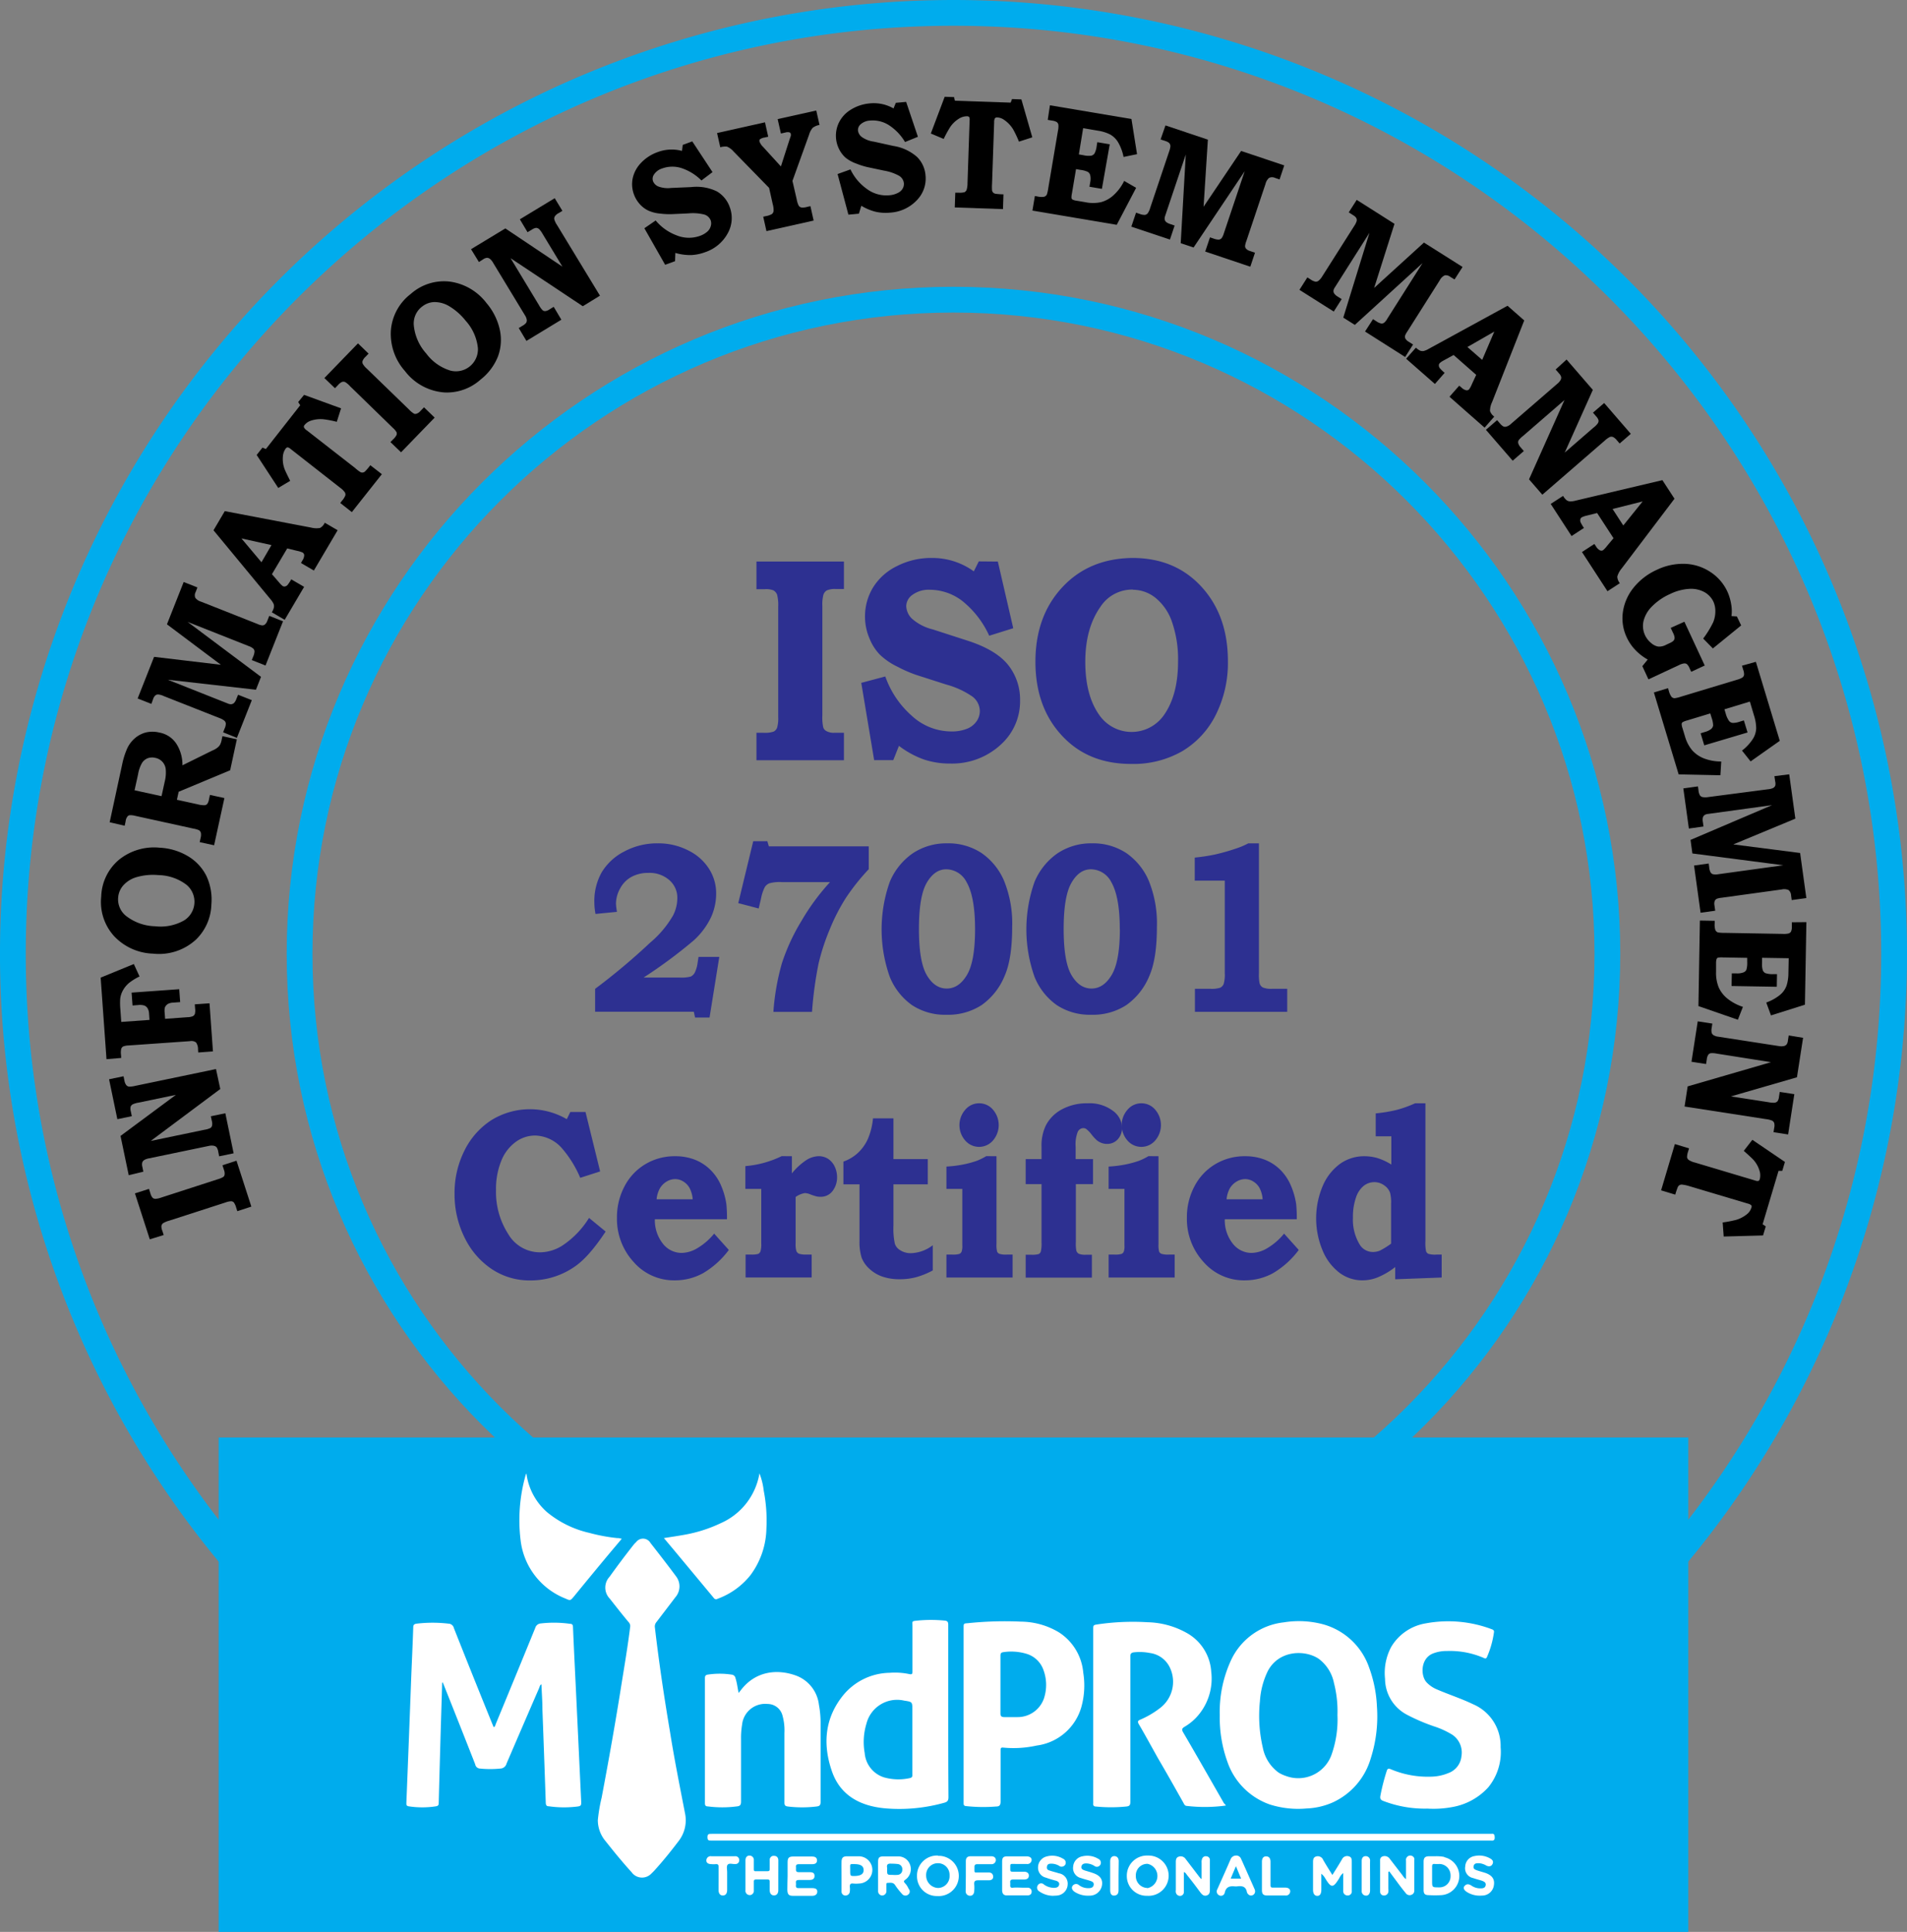<svg id="Layer_1" data-name="Layer 1" xmlns="http://www.w3.org/2000/svg" viewBox="0 0 444.45 450.12"><rect x="0" y="0" width="444.45" height="450.12" fill="#808080" stroke="none"/><defs><style>.cls-1{fill:#00aced;}.cls-2{fill:#2d3091;}.cls-3{fill:#fff;}</style></defs><path class="cls-1" d="M222.22,377.62c-85.69,0-155.4-69.71-155.4-155.4s69.71-155.4,155.4-155.4,155.4,69.71,155.4,155.4S307.91,377.62,222.22,377.62Zm0-304.8c-82.38,0-149.4,67-149.4,149.4s67,149.4,149.4,149.4,149.4-67,149.4-149.4S304.6,72.82,222.22,72.82Z"/><path class="cls-1" d="M222.22,444.45A222.22,222.22,0,0,1,65.09,65.09,222.22,222.22,0,0,1,379.36,379.36,220.78,220.78,0,0,1,222.22,444.45ZM222.22,6C103,6,6,103,6,222.22s97,216.23,216.22,216.23,216.22-97,216.22-216.23S341.45,6,222.22,6Z"/><path d="M34.91,288.75l-3.46-10.7L34.72,277l.32,1a2.71,2.71,0,0,0,.52,1.07,1.05,1.05,0,0,0,.64.25,4.8,4.8,0,0,0,1.38-.3l13.1-4.24a5.52,5.52,0,0,0,1.34-.55.79.79,0,0,0,.32-.52,2.11,2.11,0,0,0-.12-1.06l-.37-1.16,3.27-1.06,3.46,10.7-3.27,1.06-.28-.87a3.54,3.54,0,0,0-.54-1.17.93.93,0,0,0-.6-.27,4.1,4.1,0,0,0-1.29.27l-13.15,4.25A5.67,5.67,0,0,0,38,285a1.09,1.09,0,0,0-.38.63,2.47,2.47,0,0,0,.21,1.12l.32,1Z"/><path d="M30,273.81l-1.91-9.15L41,255.09l-8.69,1.81a5.13,5.13,0,0,0-1.38.4,1.12,1.12,0,0,0-.49.56,2.5,2.5,0,0,0,.05,1.1l.23,1.1-3.37.7-1.93-9.3,3.37-.7.21,1a2.32,2.32,0,0,0,.43,1.06,1,1,0,0,0,.61.35,5.11,5.11,0,0,0,1.46-.17l18.84-3.92,1,4.65-16.21,12.1,12.55-2.61a4.47,4.47,0,0,0,1.36-.41.92.92,0,0,0,.38-.53,2.44,2.44,0,0,0-.05-1.12l-.23-1.08,3.38-.7,1.93,9.33-3.37.7-.2-1a2.82,2.82,0,0,0-.37-1.07,1.11,1.11,0,0,0-.62-.37,2.63,2.63,0,0,0-1.13,0l-14,2.91a3.25,3.25,0,0,0-1.15.4,1.15,1.15,0,0,0-.45.55,1.94,1.94,0,0,0,0,.95l.25,1.21Z"/><path d="M24.82,246.78l-1.36-19,7.73-3.17,1.33,2.9A12.58,12.58,0,0,0,30,229.08a6.2,6.2,0,0,0-1.35,1.67,5.32,5.32,0,0,0-.64,2,16.09,16.09,0,0,0,.05,2.52l.2,2.83,6.58-.47-.1-1.45a2.67,2.67,0,0,0-.36-1.28,1.62,1.62,0,0,0-.74-.62,3.61,3.61,0,0,0-1.44-.11l-1.31.1-.22-3,11.1-.79.22,3-1.6.12a2.94,2.94,0,0,0-1,.19,1.63,1.63,0,0,0-.66.46,1.5,1.5,0,0,0-.34.63,4.69,4.69,0,0,0,0,1.23l.09,1.27,5.21-.38a3.33,3.33,0,0,0,1.26-.24,1,1,0,0,0,.46-.51,3.28,3.28,0,0,0,.06-1.28L45.4,234l3.43-.24.8,11.21-3.43.25-.05-.74a2.63,2.63,0,0,0-.47-1.61,1.83,1.83,0,0,0-1.42-.29l-14.27,1a3.91,3.91,0,0,0-1.29.24,1,1,0,0,0-.44.54,3.81,3.81,0,0,0-.06,1.38l.05.75Z"/><path d="M23.59,208.91a11.64,11.64,0,0,1,4.17-8.62,13,13,0,0,1,9.46-2.78,14.19,14.19,0,0,1,6.63,2,11.17,11.17,0,0,1,4.25,4.57,13,13,0,0,1,1.16,6.69,11.81,11.81,0,0,1-3.58,8.14,12.71,12.71,0,0,1-10,3.28,13,13,0,0,1-9.06-4.05A11.81,11.81,0,0,1,23.59,208.91Zm3.95.19a4.92,4.92,0,0,0,1.85,4.31,11.46,11.46,0,0,0,6.76,2.4,11.07,11.07,0,0,0,6.79-1.38,5.13,5.13,0,0,0,.54-8.27,11.14,11.14,0,0,0-6.59-2.27,13.66,13.66,0,0,0-5,.46,6.58,6.58,0,0,0-3.14,1.92A4.77,4.77,0,0,0,27.54,209.1Z"/><path d="M25.56,191.58l3-13.89a17.63,17.63,0,0,1,.9-2.87,7,7,0,0,1,1.77-2.63,6.4,6.4,0,0,1,2.68-1.51,6.76,6.76,0,0,1,3.23,0,6,6,0,0,1,4.09,2.81,9.08,9.08,0,0,1,1.29,4.82l6.83-3.37.3-.14a4.47,4.47,0,0,0,1.06-.63,2.28,2.28,0,0,0,.57-.65,3.53,3.53,0,0,0,.35-1l.21-1,3.36.73-1.56,7.22-12,5-.41,1.87,4.85,1.06a5.82,5.82,0,0,0,1.62.21.91.91,0,0,0,.6-.3,2.56,2.56,0,0,0,.41-1.1l.22-1,3.37.73-2.4,11-3.36-.73.22-1a2.7,2.7,0,0,0,.06-1.17,1.15,1.15,0,0,0-.44-.61,6,6,0,0,0-1.29-.37l-13.68-3a3.73,3.73,0,0,0-1.17-.12.7.7,0,0,0-.53.3,2.15,2.15,0,0,0-.39.85l-.08.46-.18.84Zm5.8-7.45,6.29,1.37.73-3.34a8.62,8.62,0,0,0,.24-3,3,3,0,0,0-2.47-2.59,2.94,2.94,0,0,0-1.75.1,2.78,2.78,0,0,0-1.3,1.09,8,8,0,0,0-.93,2.69Z"/><path d="M32.08,162.74l3.83-9.7,15.57,1.85-12.57-9.43,3.9-9.86,3.2,1.27-.41,1.06a1.61,1.61,0,0,0-.09,1.34,2.51,2.51,0,0,0,1.34.91L60,145.38a3.55,3.55,0,0,0,1.11.33.94.94,0,0,0,.62-.2,1.89,1.89,0,0,0,.55-.81l.48-1.21,3.2,1.27-4.08,10.3-3.2-1.27L59,153a3.5,3.5,0,0,0,.32-1.24,1.07,1.07,0,0,0-.28-.63,3.28,3.28,0,0,0-1.08-.6l-14.23-5.63L60.83,157.7l-1.18,3L39.1,158.37l14.06,5.57a1.59,1.59,0,0,0,.81.13,1.15,1.15,0,0,0,.59-.3,2.52,2.52,0,0,0,.52-.9l.41-1,3.2,1.26-3.48,8.79L52,170.62l.34-.86a2.81,2.81,0,0,0,.29-1.19,1.06,1.06,0,0,0-.32-.64,3.9,3.9,0,0,0-1.19-.64l-13-5.13a3.76,3.76,0,0,0-1.21-.35,1,1,0,0,0-.69.2,1.89,1.89,0,0,0-.52.82L35.28,164Z"/><path d="M49.76,123.55l2.63-4.46,20.06,3.82a5.06,5.06,0,0,0,2.14.1,2.57,2.57,0,0,0,1.1-1.22l3,1.75-5.54,9.39-3-1.75.32-.58a2.34,2.34,0,0,0,.43-1.23.77.77,0,0,0-.36-.63,6,6,0,0,0-1.3-.4l-2.3-.56-3.56,6,1.73,2a4.49,4.49,0,0,0,.77.76.77.77,0,0,0,.54.1,1.13,1.13,0,0,0,.61-.36,10.09,10.09,0,0,0,.85-1.3l3,1.75-4.53,7.68-3-1.75a3.48,3.48,0,0,0,.49-1.16,1.49,1.49,0,0,0-.08-.81,4.69,4.69,0,0,0-.74-1.1ZM60.94,131,63.27,127l-7-1.55Z"/><path d="M59.82,106l1.35-1.71.8.33,8-10.2-.48-.74L70.87,92l8.62,3.14-1,3.14a24.42,24.42,0,0,0-3.14-.6A7.21,7.21,0,0,0,72.5,98,3.14,3.14,0,0,0,71,99a.61.61,0,0,0-.17.55,1.82,1.82,0,0,0,.64.7L82.71,109A9.71,9.71,0,0,0,84,110a.94.94,0,0,0,1.11-.19,13.52,13.52,0,0,0,1.2-1.42L89,110.48l-7,8.84-2.7-2.13.42-.54a4,4,0,0,0,.77-1.23,1,1,0,0,0-.12-.71,4.79,4.79,0,0,0-1.15-1.11l-11.49-9a1.55,1.55,0,0,0-.7-.38.78.78,0,0,0-.48.34,3.62,3.62,0,0,0-.63,1.94,6.67,6.67,0,0,0,.37,2.69c.13.38.58,1.33,1.34,2.84l-2.78,1.66Z"/><path d="M75.6,88.08,83.43,80l2.47,2.39-.71.74a2.57,2.57,0,0,0-.7,1,1,1,0,0,0,.08.68,4.62,4.62,0,0,0,.91,1.07l9.89,9.58a5.3,5.3,0,0,0,1.12.92.77.77,0,0,0,.61,0,2.06,2.06,0,0,0,.87-.6l.85-.88,2.48,2.4-7.83,8.08L91,103l.64-.65a3.6,3.6,0,0,0,.78-1,1,1,0,0,0,0-.65,4.09,4.09,0,0,0-.85-1L81.6,90a5,5,0,0,0-1.19-1,1.08,1.08,0,0,0-.73,0,2.73,2.73,0,0,0-.89.71l-.72.74Z"/><path d="M95.74,68.48a11.64,11.64,0,0,1,9.15-2.86,12.93,12.93,0,0,1,8.5,5,14.24,14.24,0,0,1,3.09,6.19,11.14,11.14,0,0,1-.42,6.23A12.85,12.85,0,0,1,112,88.44a11.76,11.76,0,0,1-8.38,3,12.7,12.7,0,0,1-9.25-5A13,13,0,0,1,91.1,77,11.84,11.84,0,0,1,95.74,68.48Zm2.57,3a4.93,4.93,0,0,0-1.87,4.3,11.41,11.41,0,0,0,2.89,6.57,11,11,0,0,0,5.65,4,5.13,5.13,0,0,0,6.4-5.27,11.21,11.21,0,0,0-2.86-6.36,14.12,14.12,0,0,0-3.77-3.34,6.64,6.64,0,0,0-3.56-1A4.78,4.78,0,0,0,98.31,71.49Z"/><path d="M109.78,58.06l8-4.84,13.3,8.91-4.6-7.6a5.67,5.67,0,0,0-.84-1.16,1.18,1.18,0,0,0-.69-.28,2.33,2.33,0,0,0-1,.42l-1,.59-1.79-3,8.12-4.92,1.79,2.94-.9.55a2.29,2.29,0,0,0-.86.75,1,1,0,0,0-.12.7,4.79,4.79,0,0,0,.64,1.32l10,16.45-4,2.46L119,60.16l6.65,11a4.93,4.93,0,0,0,.83,1.14.94.94,0,0,0,.63.18,2.26,2.26,0,0,0,1-.42l.94-.57,1.78,3-8.14,4.94-1.79-3,.84-.51a2.81,2.81,0,0,0,.89-.71,1.14,1.14,0,0,0,.14-.7,2.75,2.75,0,0,0-.43-1.06l-7.4-12.2a3.36,3.36,0,0,0-.76-.94,1.17,1.17,0,0,0-.67-.24,1.89,1.89,0,0,0-.89.34l-1,.64Z"/><path d="M161.34,32.94l4.72,7.16-2.58,1.95a11.77,11.77,0,0,0-4.76-2.92,7,7,0,0,0-4.37.11,3.54,3.54,0,0,0-1.88,1.35,1.73,1.73,0,0,0-.29,1.58,2.24,2.24,0,0,0,1.25,1.28,6.39,6.39,0,0,0,3,.34l4.64-.2a10.88,10.88,0,0,1,6,1,6.87,6.87,0,0,1,3,3.65,7.22,7.22,0,0,1-.37,5.94,9.36,9.36,0,0,1-5.37,4.58,10.55,10.55,0,0,1-3.34.67,12.47,12.47,0,0,1-3.59-.5l-.07,1.92-2.31.84-4.84-8.51,2.63-1.81a11.59,11.59,0,0,0,4.87,3.46A7.61,7.61,0,0,0,163,55a5.31,5.31,0,0,0,1.81-1,2.63,2.63,0,0,0,.84-1.31,2.23,2.23,0,0,0,0-1.31,2.31,2.31,0,0,0-1.53-1.4,11,11,0,0,0-3.72-.26l-4,.18a17.64,17.64,0,0,1-2.57-.14,8.57,8.57,0,0,1-2.68-.67,6.3,6.3,0,0,1-2-1.48,7,7,0,0,1-1.4-2.31,6.84,6.84,0,0,1-.29-3.77,7.43,7.43,0,0,1,1.95-3.59,9.81,9.81,0,0,1,3.89-2.51,9.26,9.26,0,0,1,5.65-.27l.17-1.4Z"/><path d="M167.12,31l11.17-2.5.75,3.35-.84.19a2.52,2.52,0,0,0-1.07.4.54.54,0,0,0-.12.53,3.32,3.32,0,0,0,.82,1.24L182,38.78l2-6.23c.19-.54.29-.85.31-.91a1.33,1.33,0,0,0,0-.4.48.48,0,0,0-.28-.39,1.65,1.65,0,0,0-.89,0l-1.14.26-.76-3.36,9-2,.76,3.36a3.69,3.69,0,0,0-1.59.67,4.21,4.21,0,0,0-.84,1.59l-3.88,10.78,1,4.33a5.13,5.13,0,0,0,.47,1.46,1,1,0,0,0,.59.4,3.4,3.4,0,0,0,1.34-.13l.79-.18.75,3.36-11,2.46-.75-3.36.59-.13a4.22,4.22,0,0,0,1.45-.5,1.14,1.14,0,0,0,.37-.67,4.91,4.91,0,0,0-.19-1.61l-.85-3.8L171,35.33a4.29,4.29,0,0,0-1.56-1.17,4.08,4.08,0,0,0-1.57.15Z"/><path d="M211.19,23.74l2.74,8.13-3,1.22a11.93,11.93,0,0,0-3.87-4,7,7,0,0,0-4.25-1,3.6,3.6,0,0,0-2.17.82,1.78,1.78,0,0,0-.68,1.47,2.24,2.24,0,0,0,.89,1.54A6.3,6.3,0,0,0,203.66,33l4.53,1a10.86,10.86,0,0,1,5.51,2.54,6.78,6.78,0,0,1,2,4.28,7.2,7.2,0,0,1-1.86,5.66,9.34,9.34,0,0,1-6.35,3.06,10.61,10.61,0,0,1-3.41-.2,12,12,0,0,1-3.34-1.4l-.56,1.84-2.45.23-2.52-9.46,3-1.08A11.76,11.76,0,0,0,202,44a7.6,7.6,0,0,0,5.22,1.5,5.35,5.35,0,0,0,2-.53,2.6,2.6,0,0,0,1.14-1,2.18,2.18,0,0,0,.3-1.28,2.29,2.29,0,0,0-1.13-1.74,11,11,0,0,0-3.52-1.2l-4-.85a18.19,18.19,0,0,1-2.45-.79,8.76,8.76,0,0,1-2.43-1.32,6.52,6.52,0,0,1-1.51-1.93,7,7,0,0,1-.09-6.32,7.31,7.31,0,0,1,2.79-3,10,10,0,0,1,4.4-1.45,9.21,9.21,0,0,1,5.53,1.18l.53-1.31Z"/><path d="M220.17,22.55l2.18.07.2.85,13,.44.31-.83,2.19.08L240.59,32,237.48,33a25.56,25.56,0,0,0-1.37-2.89,7.27,7.27,0,0,0-2-2.12,3.07,3.07,0,0,0-1.68-.63.67.67,0,0,0-.55.19,1.92,1.92,0,0,0-.18.93l-.49,14.3a10.77,10.77,0,0,0,0,1.59,1,1,0,0,0,.27.51,1.06,1.06,0,0,0,.54.27,16.22,16.22,0,0,0,1.85.13l-.11,3.44-11.24-.39.12-3.44.68,0a4.5,4.5,0,0,0,1.45-.1,1.06,1.06,0,0,0,.5-.52,5.18,5.18,0,0,0,.22-1.59l.49-14.62a1.46,1.46,0,0,0-.1-.79.74.74,0,0,0-.56-.18,3.58,3.58,0,0,0-1.94.63,6.71,6.71,0,0,0-1.94,1.9,27.31,27.31,0,0,0-1.5,2.75l-3-1.26Z"/><path d="M244.7,24.53l19,3.2L265,35.92l-3.14.65a10.88,10.88,0,0,0-1.24-3.36,5,5,0,0,0-1.95-1.91,9.61,9.61,0,0,0-2.77-.85l-3.46-.59-1,6.12,1.15.2a5.13,5.13,0,0,0,1.76.09,1.28,1.28,0,0,0,.75-.53,4.92,4.92,0,0,0,.49-1.68l.15-.93,2.9.49L256.81,44l-2.9-.49.18-1.06a4,4,0,0,0,0-1.61,1.29,1.29,0,0,0-.53-.78,5.33,5.33,0,0,0-1.78-.48l-1-.18-.95,5.65a4.4,4.4,0,0,0-.11,1.1.62.62,0,0,0,.27.36,3.17,3.17,0,0,0,1,.27l1.91.32a8.79,8.79,0,0,0,3.71,0,7,7,0,0,0,3-1.7A10.79,10.79,0,0,0,262,42.15l2.79,1.61-4.52,8.62-19.65-3.31.57-3.4.57.1a4.19,4.19,0,0,0,1.56.08,1.06,1.06,0,0,0,.66-.52,8.32,8.32,0,0,0,.33-1.48l2.26-13.37a4.85,4.85,0,0,0,.1-1.45,1.13,1.13,0,0,0-.35-.57,2.81,2.81,0,0,0-1.13-.36l-1-.17Z"/><path d="M271.63,29.22l9.88,3.32-1,15.63,8.75-13,10.05,3.37-1.09,3.27-1.08-.37a1.64,1.64,0,0,0-1.35,0,2.58,2.58,0,0,0-.84,1.39l-4.49,13.39a4,4,0,0,0-.28,1.13.94.94,0,0,0,.24.6,1.88,1.88,0,0,0,.84.51l1.23.42-1.09,3.26-10.51-3.53L282,55.3l.81.27a3.42,3.42,0,0,0,1.26.26,1.11,1.11,0,0,0,.62-.31,3.54,3.54,0,0,0,.53-1.11l4.87-14.51L278.18,57.66l-3-1L276.36,36l-4.82,14.34a1.61,1.61,0,0,0-.09.81,1.1,1.1,0,0,0,.33.57,2.64,2.64,0,0,0,.93.47l1.05.36-1.09,3.26-9-3,1.1-3.26.88.3a3,3,0,0,0,1.2.22,1.05,1.05,0,0,0,.62-.35,3.9,3.9,0,0,0,.58-1.23l4.44-13.22a4.47,4.47,0,0,0,.29-1.22,1.18,1.18,0,0,0-.25-.69,2,2,0,0,0-.84-.47l-1.2-.4Z"/><path d="M316.2,46.57,325,52.15l-4.74,14.94,11.61-10.57,9,5.68L339,65.11l-1-.61a1.61,1.61,0,0,0-1.3-.34,2.56,2.56,0,0,0-1.15,1.15L328,77.23a4.39,4.39,0,0,0-.54,1,1,1,0,0,0,.08.65,1.89,1.89,0,0,0,.69.69l1.1.7-1.84,2.91-9.35-5.94L320,74.36l.72.46a3.37,3.37,0,0,0,1.16.55,1,1,0,0,0,.68-.15,3.22,3.22,0,0,0,.79-1l8.19-12.92-15.78,14.4L313.07,74l6.1-19.76-8.1,12.77a1.58,1.58,0,0,0-.29.77,1.13,1.13,0,0,0,.19.63,2.71,2.71,0,0,0,.79.69l.93.59-1.84,2.9-8-5.06,1.85-2.9.78.5a3,3,0,0,0,1.11.5,1,1,0,0,0,.69-.2,3.7,3.7,0,0,0,.86-1l7.47-11.77a4.52,4.52,0,0,0,.57-1.12,1.08,1.08,0,0,0-.07-.72,1.91,1.91,0,0,0-.71-.66l-1.06-.68Z"/><path d="M351.35,71.24l3.89,3.42-7.48,19a4.88,4.88,0,0,0-.5,2.08,2.58,2.58,0,0,0,1,1.32L346,99.64l-8.18-7.2,2.27-2.58.51.42a2.3,2.3,0,0,0,1.12.65.75.75,0,0,0,.69-.24,5.61,5.61,0,0,0,.64-1.2l1-2.15-5.27-4.63L336.43,84a4.4,4.4,0,0,0-.9.62.76.76,0,0,0-.19.51,1.12,1.12,0,0,0,.24.67,9.79,9.79,0,0,0,1.11,1.07l-2.27,2.59-6.7-5.88L330,81a3.66,3.66,0,0,0,1,.71,1.73,1.73,0,0,0,.81.07,4.68,4.68,0,0,0,1.22-.53ZM342,80.85l3.44,3,2.83-6.6Z"/><path d="M365.11,83.77l6.12,7.07-6.55,14.61,6.71-5.82a4.48,4.48,0,0,0,1-1,1.09,1.09,0,0,0,.16-.73A2.32,2.32,0,0,0,372,97l-.74-.85,2.61-2.25,6.21,7.18-2.6,2.25-.69-.8a2.51,2.51,0,0,0-.88-.72,1.08,1.08,0,0,0-.71,0,5,5,0,0,0-1.2.86l-14.54,12.59-3.1-3.58,8.26-18.47-9.7,8.4a4.77,4.77,0,0,0-1,1,1,1,0,0,0-.08.65,2.53,2.53,0,0,0,.59,1l.72.83-2.6,2.25-6.24-7.2,2.61-2.25.64.74a2.93,2.93,0,0,0,.85.75,1.1,1.1,0,0,0,.72,0,2.6,2.6,0,0,0,1-.6l10.79-9.34a3.17,3.17,0,0,0,.8-.91,1.12,1.12,0,0,0,.13-.69,2,2,0,0,0-.48-.82l-.81-.93Z"/><path d="M387.44,111.87l2.82,4.33-12.33,16.27a5,5,0,0,0-1,1.87,2.62,2.62,0,0,0,.59,1.54l-2.88,1.87-5.94-9.13,2.88-1.88.38.55a2.31,2.31,0,0,0,.91.92.73.73,0,0,0,.72,0,5.56,5.56,0,0,0,.94-1l1.52-1.81-3.82-5.87-2.58.64a4.73,4.73,0,0,0-1,.36.78.78,0,0,0-.33.44,1.16,1.16,0,0,0,.05.7,9.63,9.63,0,0,0,.79,1.34l-2.89,1.88-4.86-7.48,2.89-1.87a3.54,3.54,0,0,0,.81,1,1.57,1.57,0,0,0,.76.28,4.51,4.51,0,0,0,1.32-.17Zm-11.61,6.72,2.5,3.84,4.51-5.6Z"/><path d="M392.57,144.86l4.74,10.2-3.15,1.46-.36-.76a2.74,2.74,0,0,0-.62-1,1,1,0,0,0-.65-.19,3.74,3.74,0,0,0-1.27.42l-7.07,3.29-1.42-3.07,1.25-1.54a12.33,12.33,0,0,1-2.87-2.22,10.79,10.79,0,0,1-2-2.91,10.41,10.41,0,0,1-.92-5.9,11.58,11.58,0,0,1,2.47-5.68,14.6,14.6,0,0,1,5.41-4.18,14,14,0,0,1,6.57-1.41,11.45,11.45,0,0,1,5.89,1.86,10.91,10.91,0,0,1,4,4.57,11.5,11.5,0,0,1,.89,2.92,9,9,0,0,1,.08,2.82l1.26.08,1,2.1-6.59,5.36-2.26-2.3a22.41,22.41,0,0,0,2.32-3.78,6.56,6.56,0,0,0,.51-2.52,5.28,5.28,0,0,0-.45-2.3,5,5,0,0,0-2.13-2.24,6.5,6.5,0,0,0-3.5-.74,11.79,11.79,0,0,0-4.47,1.2,13.69,13.69,0,0,0-4.26,2.94,7.24,7.24,0,0,0-1.94,3.41,5.12,5.12,0,0,0,1.78,5.06,3.38,3.38,0,0,0,1.66.84,3.34,3.34,0,0,0,1.74-.37l.82-.39a3.53,3.53,0,0,0,1-.6,1.2,1.2,0,0,0,.26-.66,3,3,0,0,0-.36-1.16l-.55-1.18Z"/><path d="M409.23,154.2l5.57,18.41L408,177.4l-2-2.52a10.85,10.85,0,0,0,2.45-2.6,4.91,4.91,0,0,0,.85-2.6,9.84,9.84,0,0,0-.47-2.86l-1-3.36-5.93,1.8.33,1.1A5.21,5.21,0,0,0,403,168a1.25,1.25,0,0,0,.81.43,4.73,4.73,0,0,0,1.72-.31l.9-.27.86,2.81-10.09,3-.85-2.81,1-.31a3.9,3.9,0,0,0,1.45-.69,1.34,1.34,0,0,0,.47-.83,6,6,0,0,0-.36-1.8l-.31-1-5.47,1.66a4,4,0,0,0-1,.4.61.61,0,0,0-.2.39,3.23,3.23,0,0,0,.2,1l.56,1.85a8.82,8.82,0,0,0,1.7,3.3,7.21,7.21,0,0,0,2.84,1.92,11,11,0,0,0,3.93.68l-.2,3.21-9.73-.21-5.77-19.08,3.29-1,.17.55a4.3,4.3,0,0,0,.62,1.43,1,1,0,0,0,.76.36,7.8,7.8,0,0,0,1.47-.36l13-3.93a4.47,4.47,0,0,0,1.34-.55,1,1,0,0,0,.36-.56,2.72,2.72,0,0,0-.18-1.18l-.3-1Z"/><path d="M417,180.41l1.43,10.33-14.46,6,15.57,2,1.45,10.5-3.41.47-.15-1.13a1.67,1.67,0,0,0-.59-1.21,2.58,2.58,0,0,0-1.62-.13l-14,1.93a4,4,0,0,0-1.13.25,1,1,0,0,0-.44.48,1.81,1.81,0,0,0-.08,1l.18,1.29-3.41.47-1.52-11,3.41-.47.12.85a3.1,3.1,0,0,0,.33,1.23,1,1,0,0,0,.55.42,3.31,3.31,0,0,0,1.23,0l15.16-2.09-21.19-2.75-.43-3.16,19-8.1-15,2.06a1.57,1.57,0,0,0-.77.28,1.15,1.15,0,0,0-.36.55,2.54,2.54,0,0,0,0,1l.15,1.09-3.41.47-1.29-9.35,3.41-.47.12.92a2.92,2.92,0,0,0,.34,1.17,1,1,0,0,0,.59.4,3.91,3.91,0,0,0,1.36,0L412,183.9a3.82,3.82,0,0,0,1.22-.29,1.07,1.07,0,0,0,.51-.52,1.89,1.89,0,0,0,0-1l-.18-1.25Z"/><path d="M421,214.85l-.34,19.24-7.91,2.49-1.1-3a10.92,10.92,0,0,0,3.13-1.72,5,5,0,0,0,1.6-2.22,9.72,9.72,0,0,0,.43-2.86l.07-3.52-6.21-.1,0,1.15a4.87,4.87,0,0,0,.17,1.76,1.29,1.29,0,0,0,.63.67,5.27,5.27,0,0,0,1.74.23h.94l-.05,2.94-10.54-.18.06-2.94,1.07,0a4.07,4.07,0,0,0,1.6-.21A1.32,1.32,0,0,0,407,226a5.46,5.46,0,0,0,.21-1.83l0-1-5.72-.1a4.32,4.32,0,0,0-1.11.06.61.61,0,0,0-.31.32,3.23,3.23,0,0,0-.12,1l0,1.93a8.94,8.94,0,0,0,.61,3.66,7.05,7.05,0,0,0,2.12,2.69,11.18,11.18,0,0,0,3.53,1.86l-1.18,3-9.19-3.18.34-19.93,3.45.06v.58a4.09,4.09,0,0,0,.15,1.55,1,1,0,0,0,.61.58,8.29,8.29,0,0,0,1.51.1l13.56.24a4.71,4.71,0,0,0,1.44-.11,1.06,1.06,0,0,0,.52-.43,2.66,2.66,0,0,0,.19-1.17l0-1Z"/><path d="M420.23,241.8,418.8,251l-15.38,4.45,8.78,1.36a5.32,5.32,0,0,0,1.42.11,1.13,1.13,0,0,0,.66-.35,2.22,2.22,0,0,0,.34-1.05l.17-1.11,3.4.52-1.45,9.39-3.4-.53.16-1a2.43,2.43,0,0,0,0-1.14,1.07,1.07,0,0,0-.46-.54,5.25,5.25,0,0,0-1.43-.36l-19-2.94.72-4.69,19.43-5.64-12.67-2a4.87,4.87,0,0,0-1.41-.09,1,1,0,0,0-.55.36,2.51,2.51,0,0,0-.34,1.07l-.17,1.09-3.4-.53,1.46-9.42,3.4.53-.15,1a2.71,2.71,0,0,0,0,1.14,1,1,0,0,0,.44.56,2.72,2.72,0,0,0,1.08.35l14.1,2.18a3.18,3.18,0,0,0,1.22,0,1.12,1.12,0,0,0,.61-.36,1.77,1.77,0,0,0,.31-.89l.19-1.22Z"/><path d="M416,270.72l-.62,2.08h-.87l-3.71,12.44.73.5-.63,2.11-9.17.25-.24-3.28a25.72,25.72,0,0,0,3.14-.6,7.32,7.32,0,0,0,2.54-1.34,3,3,0,0,0,1-1.47.6.6,0,0,0,0-.58,1.85,1.85,0,0,0-.85-.41l-13.71-4.09A8.9,8.9,0,0,0,392,276a1,1,0,0,0-.57.13,1,1,0,0,0-.4.45,17.82,17.82,0,0,0-.59,1.76l-3.3-1,3.21-10.78,3.3,1-.19.65a4.26,4.26,0,0,0-.27,1.43,1,1,0,0,0,.38.61,4.65,4.65,0,0,0,1.48.62l14,4.18a1.35,1.35,0,0,0,.79.09c.13-.05.24-.21.32-.49a3.62,3.62,0,0,0-.12-2,6.62,6.62,0,0,0-1.34-2.37c-.26-.3-1-1-2.29-2.14l2-2.57Z"/><path class="cls-2" d="M176.3,130.84h20.39v6.4h-1.86a4.73,4.73,0,0,0-2.14.32,1.88,1.88,0,0,0-.78,1,8.78,8.78,0,0,0-.25,2.61v25.61a10.42,10.42,0,0,0,.21,2.69,1.48,1.48,0,0,0,.72.86,3.5,3.5,0,0,0,1.88.4h2.22v6.4H176.3v-6.4H178a6.24,6.24,0,0,0,2.32-.28,1.71,1.71,0,0,0,.79-.9,7.47,7.47,0,0,0,.26-2.44V141.39a9.87,9.87,0,0,0-.26-2.84,2,2,0,0,0-.85-1,4.74,4.74,0,0,0-2.05-.27H176.3Z"/><path class="cls-2" d="M232.56,130.84l3.59,15.53-5.6,1.75a22.06,22.06,0,0,0-6.31-8.13,12.48,12.48,0,0,0-7.5-2.58,6.42,6.42,0,0,0-4.05,1.16,3.3,3.3,0,0,0-1.48,2.59,4.27,4.27,0,0,0,1.35,3,11.38,11.38,0,0,0,4.85,2.49l8,2.59q6.67,2.13,9.52,5.65a12.9,12.9,0,0,1,2.81,8.27,13.55,13.55,0,0,1-4.31,10.16,16.71,16.71,0,0,1-12,4.58,18.91,18.91,0,0,1-6.11-.95,21.57,21.57,0,0,1-5.81-3.17l-1.32,3.32h-4.46l-3-18,5.6-1.49a21.79,21.79,0,0,0,6.15,9.14,13.64,13.64,0,0,0,9.18,3.67,9.49,9.49,0,0,0,3.72-.63,4.91,4.91,0,0,0,2.24-1.76,4.21,4.21,0,0,0,.74-2.32,4.31,4.31,0,0,0-1.73-3.42,20.09,20.09,0,0,0-6.17-2.82l-7-2.25a30.61,30.61,0,0,1-4.29-1.88,15.71,15.71,0,0,1-4.17-2.87,11.77,11.77,0,0,1-2.4-3.83,12.85,12.85,0,0,1-1-4.93,13,13,0,0,1,1.84-6.78,13.41,13.41,0,0,1,5.54-5,17.48,17.48,0,0,1,8.19-1.93,16.47,16.47,0,0,1,9.79,3.12l1.16-2.32Z"/><path class="cls-2" d="M263.93,130q9.94,0,16.09,6.71T286.18,154a27,27,0,0,1-2.82,12.54,20.46,20.46,0,0,1-7.77,8.45,22.84,22.84,0,0,1-12,3q-9.26,0-15.15-5.64-7.12-6.81-7.12-18.18,0-10.59,6.24-17.32T263.93,130Zm.12,7.37a8.81,8.81,0,0,0-7.57,4q-3.54,5-3.54,12.84t3.3,12.44a9.18,9.18,0,0,0,15,0q3.32-4.68,3.32-12.51a26.48,26.48,0,0,0-1.42-9.26,12.34,12.34,0,0,0-3.85-5.6A8.48,8.48,0,0,0,264.05,137.41Z"/><path class="cls-2" d="M143.79,212.45l-5,.49a14.75,14.75,0,0,1-.27-2.73,13.66,13.66,0,0,1,1.69-6.93,13,13,0,0,1,5.23-4.86,16.16,16.16,0,0,1,7.85-1.93,15.23,15.23,0,0,1,7.17,1.68,11.88,11.88,0,0,1,4.83,4.32,10.58,10.58,0,0,1,1.62,5.59,13.36,13.36,0,0,1-1.15,5.53,17.28,17.28,0,0,1-4.15,5.56A113.53,113.53,0,0,1,150,227.76h8.39a8.42,8.42,0,0,0,2.59-.23,2.11,2.11,0,0,0,.95-.93,7.39,7.39,0,0,0,.67-2.37l.2-1.28h4.84l-2.27,14.13H162l-.3-1.35h-23v-5.34a150.3,150.3,0,0,0,12.85-10.78,23.83,23.83,0,0,0,5.31-6.31,8.9,8.9,0,0,0,1-4.06,5.43,5.43,0,0,0-1.84-4.16,6.92,6.92,0,0,0-4.9-1.7,8.08,8.08,0,0,0-3.94.92,6.55,6.55,0,0,0-2.62,2.65,7.39,7.39,0,0,0-1,3.62A15.87,15.87,0,0,0,143.79,212.45Z"/><path class="cls-2" d="M175.55,196h3.29l.35,1.19h23.28v5.33a50,50,0,0,0-5.35,6.72,45.54,45.54,0,0,0-3.77,7.37,51,51,0,0,0-2.58,7.91,89.77,89.77,0,0,0-1.52,11.24h-9a54.85,54.85,0,0,1,2-11.39,46.92,46.92,0,0,1,4.57-9.85,52,52,0,0,1,6.63-9H182.16a8.93,8.93,0,0,0-2.84.28,2.26,2.26,0,0,0-1.07.88,10.1,10.1,0,0,0-.9,2.74l-.53,2.25-4.76-1.25Z"/><path class="cls-2" d="M220.76,196.49a14.05,14.05,0,0,1,8,2.26,15,15,0,0,1,5.25,6.47A26.37,26.37,0,0,1,235.9,216q0,7.35-1.74,11.33a15.5,15.5,0,0,1-5.33,6.81,14.28,14.28,0,0,1-8.25,2.29,13.93,13.93,0,0,1-8-2.23,14.91,14.91,0,0,1-5.2-6.58,33.12,33.12,0,0,1,0-22.17,15.21,15.21,0,0,1,5.31-6.61A14.09,14.09,0,0,1,220.76,196.49Zm6.49,20q0-7.56-2-11a5.37,5.37,0,0,0-4.72-2.95q-2.7,0-4.53,3.12t-1.83,10.79q0,7.66,1.84,10.77t4.64,3.1c1.88,0,3.46-1.06,4.72-3.18S227.25,221.46,227.25,216.46Z"/><path class="cls-2" d="M254.49,196.49a14.05,14.05,0,0,1,8,2.26,15,15,0,0,1,5.25,6.47A26.37,26.37,0,0,1,269.63,216q0,7.35-1.74,11.33a15.5,15.5,0,0,1-5.33,6.81,14.25,14.25,0,0,1-8.24,2.29,14,14,0,0,1-8-2.23,14.91,14.91,0,0,1-5.2-6.58,33.12,33.12,0,0,1,0-22.17,15.21,15.21,0,0,1,5.31-6.61A14.09,14.09,0,0,1,254.49,196.49Zm6.49,20q0-7.56-2-11a5.37,5.37,0,0,0-4.72-2.95c-1.8,0-3.3,1-4.53,3.12s-1.83,5.67-1.83,10.79.61,8.7,1.84,10.77,2.78,3.1,4.65,3.1,3.45-1.06,4.71-3.18S261,221.46,261,216.46Z"/><path class="cls-2" d="M293.41,196.49v30.25a9.91,9.91,0,0,0,.15,2.35,1.56,1.56,0,0,0,.8,1,5.09,5.09,0,0,0,2.11.29H300v5.37H278.49v-5.37H282a6.58,6.58,0,0,0,2.4-.26,1.67,1.67,0,0,0,.79-.86,7.55,7.55,0,0,0,.26-2.49V205.18h-7v-5.37a44,44,0,0,0,4.59-.69,47,47,0,0,0,5.09-1.44,17.2,17.2,0,0,0,2.8-1.19Z"/><path class="cls-2" d="M132.92,259.08h3.54l3.41,13.85-4.64,1.49a26,26,0,0,0-4.36-7,8.6,8.6,0,0,0-6.16-2.85,7.64,7.64,0,0,0-4.53,1.5,10,10,0,0,0-3.35,4.39,17.38,17.38,0,0,0-1.23,6.8,18.08,18.08,0,0,0,2.83,10.23,8.56,8.56,0,0,0,7.42,4.29,9.82,9.82,0,0,0,5.62-1.85,20.77,20.77,0,0,0,5.81-6.17l3.87,3.18q-3.77,5.7-6.88,7.94a18,18,0,0,1-10.73,3.45,15.83,15.83,0,0,1-8.88-2.61,18.49,18.49,0,0,1-6.35-7.31,22.5,22.5,0,0,1-2.37-10.26,21.92,21.92,0,0,1,2.31-10.08,17.77,17.77,0,0,1,6.28-7.09,17.1,17.1,0,0,1,17.57-.22Z"/><path class="cls-2" d="M166.44,287.42l3.42,3.81a20.39,20.39,0,0,1-6,5.41,13.57,13.57,0,0,1-6.6,1.67,12.46,12.46,0,0,1-9.58-4.27,14.82,14.82,0,0,1-3.89-10.33,15.27,15.27,0,0,1,1.75-7.28,12.91,12.91,0,0,1,4.84-5.17,13.25,13.25,0,0,1,7-1.87,12.44,12.44,0,0,1,4.54.8,10.68,10.68,0,0,1,3.58,2.3A11.34,11.34,0,0,1,168,276.1a17.32,17.32,0,0,1,1.28,4.38,30.35,30.35,0,0,1,.15,3.59H152.62a8.84,8.84,0,0,0,1.86,5.68,5.55,5.55,0,0,0,4.43,2.17,7.42,7.42,0,0,0,3.64-1.12A14.62,14.62,0,0,0,166.44,287.42Zm-5-8a6.79,6.79,0,0,0-.72-2.61,4.07,4.07,0,0,0-1.45-1.52,3.57,3.57,0,0,0-1.91-.57,3.87,3.87,0,0,0-2,.58,4.43,4.43,0,0,0-1.56,1.57,6.39,6.39,0,0,0-.77,2.55Z"/><path class="cls-2" d="M184.56,269.39v4a14.75,14.75,0,0,1,3.46-3.16,5.58,5.58,0,0,1,2.82-.85A4,4,0,0,1,193,270a4.36,4.36,0,0,1,1.53,1.79,5.67,5.67,0,0,1,.56,2.48,5.21,5.21,0,0,1-1,3.16,3.4,3.4,0,0,1-2.91,1.41,3.94,3.94,0,0,1-.89-.09,12.89,12.89,0,0,1-1.64-.55,3.38,3.38,0,0,0-1.07-.22,5.05,5.05,0,0,0-2.15.91v10.81a5.6,5.6,0,0,0,.18,1.8,1.21,1.21,0,0,0,.61.61,5.51,5.51,0,0,0,1.85.19h1.1v5.34h-15.4v-5.34H175a5.31,5.31,0,0,0,1.73-.16,1.13,1.13,0,0,0,.51-.58,5.89,5.89,0,0,0,.18-1.86V277h-3.7v-5.31a23.7,23.7,0,0,0,8.46-2.32Z"/><path class="cls-2" d="M208.23,260.57v9.49h8v5.88h-8v9.63a16.55,16.55,0,0,0,.32,4.18,2.69,2.69,0,0,0,1.16,1.48,4.49,4.49,0,0,0,2.57.75,8.68,8.68,0,0,0,5.11-1.85V296a18.59,18.59,0,0,1-3.93,1.59,14.82,14.82,0,0,1-3.8.46,12.06,12.06,0,0,1-4.11-.65,8.57,8.57,0,0,1-3-1.85,6.79,6.79,0,0,1-1.75-2.56,12.34,12.34,0,0,1-.48-3.93V275.94h-3.75v-5.3a9.81,9.81,0,0,0,3.42-2.06,10.22,10.22,0,0,0,2.28-3.22,15.8,15.8,0,0,0,1.19-4.79Z"/><path class="cls-2" d="M232.24,269.39v20.43a6.07,6.07,0,0,0,.15,1.8,1,1,0,0,0,.53.51,5.15,5.15,0,0,0,1.74.18H236v5.34H220.58v-5.34h1.33a5.59,5.59,0,0,0,1.66-.15,1,1,0,0,0,.53-.51,3.74,3.74,0,0,0,.18-1.44V277h-3.7v-5.2a27.91,27.91,0,0,0,3.78-.46,24.34,24.34,0,0,0,3.24-.86,14.33,14.33,0,0,0,2.26-1.11Zm-4.05-12.33a4.17,4.17,0,0,1,3.23,1.48,5.49,5.49,0,0,1,0,7.19,4.26,4.26,0,0,1-6.46,0,5.42,5.42,0,0,1,0-7.16A4.18,4.18,0,0,1,228.19,257.06Z"/><path class="cls-2" d="M254.74,270.06v5.83h-4v13.54a8.76,8.76,0,0,0,.12,2,1.28,1.28,0,0,0,.58.69,3.87,3.87,0,0,0,1.64.22h1.4v5.34H239.05v-5.34h1.22a5.67,5.67,0,0,0,1.82-.16,1,1,0,0,0,.49-.6,8,8,0,0,0,.16-2.12V275.89h-3.69v-5.83h3.69v-2.88a10.79,10.79,0,0,1,1-4.95,8.89,8.89,0,0,1,3.69-3.73,12.19,12.19,0,0,1,6.09-1.44,9,9,0,0,1,5.87,1.76,5,5,0,0,1,2.12,3.88,3.94,3.94,0,0,1-1,2.75,3.28,3.28,0,0,1-2.54,1.07,3.58,3.58,0,0,1-1.21-.21,4.08,4.08,0,0,1-1.11-.62,9.83,9.83,0,0,1-1.27-1.39,7.13,7.13,0,0,0-1.16-1.21,1.25,1.25,0,0,0-.7-.25,1.48,1.48,0,0,0-1.34.87,8,8,0,0,0-.49,3.47v2.88Z"/><path class="cls-2" d="M270,269.39v20.43a6.07,6.07,0,0,0,.15,1.8,1,1,0,0,0,.54.51,5.12,5.12,0,0,0,1.73.18h1.35v5.34H258.38v-5.34h1.32a5.5,5.5,0,0,0,1.66-.15,1,1,0,0,0,.54-.51,3.8,3.8,0,0,0,.17-1.44V277h-3.69v-5.2a27.91,27.91,0,0,0,3.78-.46,24.17,24.17,0,0,0,3.23-.86,14.37,14.37,0,0,0,2.27-1.11Zm-4-12.33a4.17,4.17,0,0,1,3.23,1.48,5.49,5.49,0,0,1,0,7.19,4.26,4.26,0,0,1-6.46,0,5.42,5.42,0,0,1,0-7.16A4.18,4.18,0,0,1,266,257.06Z"/><path class="cls-2" d="M299.27,287.42l3.42,3.81a20.39,20.39,0,0,1-6,5.41,13.6,13.6,0,0,1-6.6,1.67,12.46,12.46,0,0,1-9.58-4.27,14.82,14.82,0,0,1-3.89-10.33,15.27,15.27,0,0,1,1.75-7.28,12.91,12.91,0,0,1,4.84-5.17,13.25,13.25,0,0,1,7-1.87,12.47,12.47,0,0,1,4.54.8,10.78,10.78,0,0,1,3.58,2.3,11.51,11.51,0,0,1,2.47,3.61,17.32,17.32,0,0,1,1.28,4.38,30.35,30.35,0,0,1,.15,3.59H285.45a8.78,8.78,0,0,0,1.86,5.68,5.55,5.55,0,0,0,4.43,2.17,7.42,7.42,0,0,0,3.64-1.12A14.62,14.62,0,0,0,299.27,287.42Zm-5-8a6.63,6.63,0,0,0-.71-2.61,4.07,4.07,0,0,0-1.45-1.52,3.57,3.57,0,0,0-1.91-.57,3.87,3.87,0,0,0-2,.58,4.54,4.54,0,0,0-1.57,1.57,6.56,6.56,0,0,0-.76,2.55Z"/><path class="cls-2" d="M332.21,257.06v32.16a9.6,9.6,0,0,0,.15,2.3,1.08,1.08,0,0,0,.51.6,5.38,5.38,0,0,0,1.91.19H336v5.34l-10.83.41v-2.85a17.44,17.44,0,0,1-4.12,2.42,9.67,9.67,0,0,1-3.54.68,8.9,8.9,0,0,1-5.28-1.73,12.46,12.46,0,0,1-3.94-5.13,19.37,19.37,0,0,1,0-15.16,12.3,12.3,0,0,1,4.07-5.16,9.65,9.65,0,0,1,5.61-1.74,11,11,0,0,1,3.06.43,14.12,14.12,0,0,1,3.24,1.51v-6.58h-3.64v-5.34a34.89,34.89,0,0,0,5-.84,28.14,28.14,0,0,0,4.17-1.51Zm-8,32.68v-9.26A9.22,9.22,0,0,0,324,278a3.45,3.45,0,0,0-1.36-1.8,3.9,3.9,0,0,0-2.36-.77,4,4,0,0,0-2.5.9A5.87,5.87,0,0,0,316,279.1a13.55,13.55,0,0,0-.68,4.61,11.14,11.14,0,0,0,1.52,6.17,3.58,3.58,0,0,0,3.13,1.82,4.25,4.25,0,0,0,1.62-.31A18.52,18.52,0,0,0,324.24,289.74Z"/><rect class="cls-1" x="50.96" y="334.92" width="342.52" height="115.2"/><g id="Layer_2-2" data-name="Layer 2-2"><g id="_Group_" data-name=" Group "><g id="_Path_" data-name=" Path "><path class="cls-3" d="M285.69,420.68a36.07,36.07,0,0,1-9.05.09c-.53,0-.68-.46-.88-.82-1.9-3.37-3.79-6.74-5.77-10.11-1.53-2.71-3-5.44-4.59-8.15-.3-.52-.25-.75.3-1a21.1,21.1,0,0,0,4.78-2.82,7.69,7.69,0,0,0,2.21-9.26,6,6,0,0,0-4.66-3.47,12.43,12.43,0,0,0-3.7-.17c-.66.07-.91.32-.89,1v33.8c0,.75-.13,1.07-1,1.14a35.59,35.59,0,0,1-7,0c-.52,0-.69-.24-.65-.72a4,4,0,0,0,0-.49v-40c0-1.07,0-1.07,1-1.23a56.36,56.36,0,0,1,11.68-.5,19.51,19.51,0,0,1,9.3,2.6,11.12,11.12,0,0,1,5.52,8.9,13.25,13.25,0,0,1-2.77,9.86,12.22,12.22,0,0,1-3.45,3c-.57.35-.72.61-.33,1.28,3.22,5.5,6.37,11.05,9.54,16.57A1.33,1.33,0,0,1,285.69,420.68Z"/></g><g id="_Path_2" data-name=" Path 2"><path class="cls-3" d="M332.66,421.39a26.87,26.87,0,0,1-10.23-1.77c-.71-.26-.83-.57-.7-1.29a48.08,48.08,0,0,1,1.45-5.67c.18-.59.4-.67.95-.45a22.17,22.17,0,0,0,9.61,1.73,11,11,0,0,0,3.8-.82,4.65,4.65,0,0,0,3.07-3.94,5,5,0,0,0-2.13-5,19.47,19.47,0,0,0-4.25-1.95,44.51,44.51,0,0,1-6.43-2.77,9.53,9.53,0,0,1-5-8.31,12.9,12.9,0,0,1,1.44-7.44,11.55,11.55,0,0,1,8-5.47,28.72,28.72,0,0,1,15.44,1.36c.34.12.57.28.51.69a21.93,21.93,0,0,1-1.63,5.78c-.25.59-.65.24-1,.11a19.88,19.88,0,0,0-8.38-1.51,8.54,8.54,0,0,0-3.24.59c-2.89,1.17-2.89,5.18-1.45,6.72a7,7,0,0,0,2.4,1.64c2.8,1.21,5.77,2.16,8.47,3.47a10.57,10.57,0,0,1,6.38,10,13,13,0,0,1-2.88,9.34,14.74,14.74,0,0,1-8.17,4.56A24,24,0,0,1,332.66,421.39Z"/></g><g id="_Path_3" data-name=" Path 3"><path class="cls-3" d="M144.91,358.52l-2.78,3.3q-4.17,5-8.34,10.11c-.85,1-.84,1.05-2,.52A16.66,16.66,0,0,1,121.35,359a38.54,38.54,0,0,1,1.17-15.37c0-.09.09-.16.17-.33a14.46,14.46,0,0,0,4.78,9,23.75,23.75,0,0,0,9.89,4.85,41,41,0,0,0,6.49,1.21C144.14,358.33,144.43,358.42,144.91,358.52Z"/></g><g id="_Path_4" data-name=" Path 4"><path class="cls-3" d="M177,343.28a16.14,16.14,0,0,1,1,4.05,36.36,36.36,0,0,1,.62,8.83A18.77,18.77,0,0,1,174.9,367a17.41,17.41,0,0,1-7.67,5.51.65.65,0,0,1-.9-.23l-9.6-11.54-2-2.38c1.63-.26,3.11-.47,4.6-.74a33,33,0,0,0,8.66-2.74A15.43,15.43,0,0,0,177,343.28Z"/></g><g id="_Compound_Path_" data-name=" Compound Path "><path class="cls-3" d="M320.91,397.58a30,30,0,0,0-1.8-9,15.78,15.78,0,0,0-10.64-10.1,21.86,21.86,0,0,0-9.28-.48A15.41,15.41,0,0,0,287,386.62a28.71,28.71,0,0,0-2.72,13,30.3,30.3,0,0,0,1.76,10.8,16.06,16.06,0,0,0,9.88,10,21.81,21.81,0,0,0,8.57.94,16.69,16.69,0,0,0,6.21-1.45,16.28,16.28,0,0,0,8.77-10.23A32,32,0,0,0,320.91,397.58ZM310.27,409a8.23,8.23,0,0,1-10.61,4.77A8,8,0,0,1,298,413a9.37,9.37,0,0,1-3.68-5.78,32.65,32.65,0,0,1-.68-10.84,18.62,18.62,0,0,1,1.82-7c2.55-4.92,8.66-5.07,11.89-2.89a9.29,9.29,0,0,1,3.55,5.65,26.3,26.3,0,0,1,.81,7.44A24.48,24.48,0,0,1,310.27,409Z"/></g><g id="_Compound_Path_2" data-name=" Compound Path 2"><path class="cls-3" d="M252.47,389.75a12.44,12.44,0,0,0-5.69-9.44,17.5,17.5,0,0,0-8.81-2.48,82.58,82.58,0,0,0-12.28.35c-1.1.1-1.11,0-1.11,1.15v40.73c0,.36,0,.68.51.74a37.53,37.53,0,0,0,7.11.1c.72,0,1-.33,1-1.14V407.65c0-.36.18-.53.56-.48a24.88,24.88,0,0,0,7.84-.47,12.51,12.51,0,0,0,10.43-9A18.69,18.69,0,0,0,252.47,389.75Zm-9.1,5.78a6.49,6.49,0,0,1-6.19,4.54h-3.12c-.66,0-.91-.23-.89-.91V385.78c0-.56.14-.78.73-.85a12.34,12.34,0,0,1,5.4.41,6,6,0,0,1,3.91,3.81,10,10,0,0,1,.16,6.36Z"/></g><g id="_Path_5" data-name=" Path 5"><path class="cls-3" d="M103.05,392.06c-.13,4.59-.28,9.17-.41,13.74s-.27,9.5-.39,14.26c0,.51-.13.71-.66.8a20.92,20.92,0,0,1-6.32,0c-.56-.1-.56-.34-.56-.78q.58-14.44,1.12-29c.16-4,.35-7.93.48-11.9,0-.61.21-.8.82-.88a31.49,31.49,0,0,1,7.39,0,1.32,1.32,0,0,1,1.27,1.05q4.45,11.25,9,22.43l.26.63c.39-.12.39-.5.51-.77q4.62-11.16,9.18-22.33a1.45,1.45,0,0,1,1.31-1.06,26.76,26.76,0,0,1,6.81.09c.47,0,.65.19.68.69.23,5.47.51,10.93.77,16.4l1.12,23.8c.09,1.6.11,1.59-1.51,1.75a24.93,24.93,0,0,1-6-.13c-.49,0-.69-.21-.72-.77q-.37-10.86-.78-21.75c0-2-.16-3.91-.23-5.9-.37.16-.4.55-.53.85q-3.81,8.79-7.6,17.61a1.54,1.54,0,0,1-1.44,1.17,23.66,23.66,0,0,1-4.76,0,1.18,1.18,0,0,1-1.11-1Q107.19,402,103.6,393c-.13-.34-.26-.65-.41-1Z"/></g><g id="_Path_6" data-name=" Path 6"><path class="cls-3" d="M139.33,424.1a37.52,37.52,0,0,1,.89-5.26c1.67-8.82,3.24-17.66,4.64-26.52.7-4.33,1.45-8.8,2-13.21a1.3,1.3,0,0,0-.33-1.14c-1.53-1.81-3-3.71-4.46-5.55a3.69,3.69,0,0,1,0-5.05q2.69-3.76,5.51-7.34a5.06,5.06,0,0,1,.67-.72,2,2,0,0,1,2.8-.43,1.93,1.93,0,0,1,.54.6c2,2.57,4.05,5.19,6,7.83a3.84,3.84,0,0,1-.18,4.83L153,377.92a1.59,1.59,0,0,0-.36,1.34c.94,8.1,2.15,16.16,3.51,24.22,1,6.32,2.26,12.6,3.48,18.89a7.91,7.91,0,0,1-1.45,6.56c-1.83,2.41-3.72,4.76-5.77,7-.17.18-.36.37-.55.54a3,3,0,0,1-4.2.25,2.46,2.46,0,0,1-.43-.48c-1.23-1.34-2.41-2.74-3.58-4.14-.93-1.14-1.79-2.22-2.72-3.38A7.62,7.62,0,0,1,139.33,424.1Z"/></g><g id="_Path_7" data-name=" Path 7"><path class="cls-3" d="M172.14,394.44c.25-.29.36-.44.48-.59,3.3-4.39,8.34-5.14,13-3.42a8.25,8.25,0,0,1,5.24,6.76,23.22,23.22,0,0,1,.39,4.56v18.07c0,.75-.22,1-.94,1.08a27.89,27.89,0,0,1-6.71,0c-.62-.09-.78-.3-.78-.91V403.78a12.73,12.73,0,0,0-.49-4.21,3.58,3.58,0,0,0-3.44-2.56,5.41,5.41,0,0,0-5.94,4.83v0a19.34,19.34,0,0,0-.24,3.48v14.43c0,.83-.27,1.06-1,1.13a26.14,26.14,0,0,1-6.73,0c-.49,0-.69-.2-.69-.76V391c0-.54.17-.75.66-.83a18.44,18.44,0,0,1,5.55,0,1,1,0,0,1,.92.84C171.77,392.08,171.88,393.17,172.14,394.44Z"/></g><g id="_Path_8" data-name=" Path 8"><path class="cls-3" d="M256.65,427.27h90.92c.71-.12.77.27.79.85s-.26.79-.8.72H165.82c-.61,0-.94,0-.94-.8s.38-.77,1-.77Z"/></g><g id="_Path_9" data-name=" Path 9"><path class="cls-3" d="M310.53,436.85c.81-1.29,1.56-2.47,2.25-3.67a1.31,1.31,0,0,1,1.56-.68c.7.18.71.76.71,1.33v6.73a.94.94,0,0,1-1,1.07,1,1,0,0,1-1-1,.66.66,0,0,1,0-.14V436.4a3.31,3.31,0,0,0-.9,1.17c-1.44,2.37-1.89,2.41-3.33,0a3.55,3.55,0,0,0-.87-1v3.71c0,.93-.31,1.44-.93,1.44s-1-.48-1-1.44V434c0-.61,0-1.23.69-1.45a1.35,1.35,0,0,1,1.68.81C309.05,434.5,309.77,435.65,310.53,436.85Z"/></g><g id="_Path_10" data-name=" Path 10"><path class="cls-3" d="M280.05,437.72V434a2.05,2.05,0,0,1,.13-.95.89.89,0,0,1,1-.55.86.86,0,0,1,.8.74c0,.22,0,.45,0,.68v6.25c0,.59,0,1.19-.7,1.44s-1.15-.2-1.54-.72c-1-1.35-2-2.69-3.07-4-.19-.24-.31-.56-.75-.72v4.68a.9.9,0,0,1-.88.88,1,1,0,0,1-1-.84,1.35,1.35,0,0,1,0-.49v-6.55c0-.55.08-1.07.67-1.26a1.37,1.37,0,0,1,1.58.49l3.06,4c.19.25.39.48.59.71Z"/></g><g id="_Path_11" data-name=" Path 11"><path class="cls-3" d="M323.57,436.16v3.89a3.39,3.39,0,0,1,0,.78,1,1,0,0,1-1.07.8h0a.86.86,0,0,1-.85-.88V433.4a.85.85,0,0,1,.62-.88,1.42,1.42,0,0,1,1.57.48l3.08,4a2.66,2.66,0,0,0,.77.83v-4.33a1,1,0,0,1,.73-1.14,1,1,0,0,1,1.2.62,1.14,1.14,0,0,1,0,.37v7.13a1,1,0,0,1-.68,1,1.09,1.09,0,0,1-1.31-.39c-.6-.73-1.16-1.44-1.74-2.23L323.77,436Z"/></g><g id="_Path_12" data-name=" Path 12"><path class="cls-3" d="M183.56,437.09v-3.21c0-1.07.35-1.33,1.36-1.33h4.33c.65,0,1.15.21,1.17.88s-.48.92-1.13.91h-3.13c-.75,0-.67.42-.64.86s-.2,1,.64,1,1.7,0,2.54,0,1.14.25,1.14.92-.55.9-1.17.9h-2.54c-.85,0-.59.58-.61,1s-.16.93.62.89h3.12c1,0,1.26.35,1.21.94s-.56.86-1.17.86h-4.48c-1,0-1.3-.33-1.32-1.44S183.56,438.09,183.56,437.09Z"/></g><g id="_Path_13" data-name=" Path 13"><path class="cls-3" d="M233.56,437v-3.21c0-1.09.36-1.28,1.31-1.28h4.33c.81,0,1.29.35,1.23.91a1,1,0,0,1-1.19.87h-2.33c-1.53,0-1.45-.19-1.45.88s-.08.91,1.45.92h1.76c.57,0,1.14.25,1.12.94s-.55.88-1.17.88H236.1c-.84,0-.64.55-.64,1s-.16,1,.61.91,1.82,0,2.73,0h.69a.88.88,0,0,1,.95.91c0,.6-.39.87-.95.88h-4.88c-.78,0-1.05-.53-1.05-1.24Z"/></g><g id="_Path_14" data-name=" Path 14"><path class="cls-3" d="M181.39,437.09v3.32c0,.77-.39,1.2-1,1.2s-1-.46-1-1.21,0-1.3,0-1.95c0-.42-.12-.56-.55-.55h-2.63c-.37,0-.53.13-.52.51v2a1,1,0,0,1-.84,1.13h-.11a1,1,0,0,1-1-1.14v-6.93c0-.77.4-1.17,1-1.13a1,1,0,0,1,.95,1.12v1.94c0,.65.16.57.58.57h2.63c.39,0,.49-.16.49-.52v-2.05a.92.92,0,0,1,.81-1h.2c.68,0,1,.44,1,1.09Z"/></g><g id="_Path_15" data-name=" Path 15"><path class="cls-3" d="M253.48,441.68a5.67,5.67,0,0,1-3-.88c-.63-.4-.84-1-.48-1.44a1,1,0,0,1,1.35-.24l.1.08a3.55,3.55,0,0,0,2.37.72c.51,0,1-.18,1.08-.78s-.39-.78-.82-.92c-.71-.24-1.45-.4-2.14-.65a2.37,2.37,0,0,1-1.83-2.65,2.63,2.63,0,0,1,2.18-2.42,4.94,4.94,0,0,1,3.66.58,1,1,0,0,1,.58,1.22l-.07.15a.93.93,0,0,1-1.27.38.71.71,0,0,1-.18-.12,3.73,3.73,0,0,0-1.84-.55c-.49,0-1,.11-1.13.71s.38.8.81.94,1.25.36,1.86.58c1.66.56,2.34,1.44,2.12,2.88a2.88,2.88,0,0,1-2.88,2.4Z"/></g><g id="_Path_16" data-name=" Path 16"><path class="cls-3" d="M345,441.67a5.58,5.58,0,0,1-3.06-.81c-.75-.45-1-1-.61-1.44s.84-.56,1.55-.13a3.6,3.6,0,0,0,2.29.68c.49,0,1-.13,1.09-.75s-.37-.81-.8-1c-.71-.24-1.44-.4-2.13-.65a2.32,2.32,0,0,1-1.84-2.69,2.57,2.57,0,0,1,2.15-2.43,5.11,5.11,0,0,1,3.67.56c.52.29.82.68.55,1.27s-.83.68-1.45.39a3.8,3.8,0,0,0-1.74-.56c-.52,0-1.1,0-1.23.69s.41.83.88,1,1.24.37,1.86.57c1.56.55,2.2,1.44,2,2.8a2.77,2.77,0,0,1-2.7,2.48Z"/></g><g id="_Path_17" data-name=" Path 17"><path class="cls-3" d="M245.45,441.7a5.61,5.61,0,0,1-3.2-1,1,1,0,0,1-.38-1.44.9.9,0,0,1,1.22-.35.76.76,0,0,1,.23.18,4.08,4.08,0,0,0,2.26.76c.55,0,1.11-.09,1.26-.71s-.42-.88-.91-1-1.45-.4-2.14-.66a2.37,2.37,0,0,1-1.86-2.47,2.63,2.63,0,0,1,2-2.47,4.87,4.87,0,0,1,3.85.54,1,1,0,0,1,.56,1.22,1,1,0,0,1-.07.15,1,1,0,0,1-1.27.38l-.17-.12a3.67,3.67,0,0,0-1.73-.49c-.48,0-1,0-1.1.72s.37.79.81.94c.65.21,1.31.37,2,.59a2.44,2.44,0,0,1,2,2.81s0,.05,0,.08a2.71,2.71,0,0,1-2.51,2.29C246,441.68,245.67,441.68,245.45,441.7Z"/></g><g id="_Path_18" data-name=" Path 18"><path class="cls-3" d="M225.1,437v-3.32c0-.85.35-1.19,1.18-1.19H231c.73,0,1.14.38,1.09,1a1,1,0,0,1-1.09.85h-3.13c-.59,0-.79.14-.76.76,0,1.45-.12,1.14,1.2,1.17h2.1c.62,0,1,.29,1.06.91s-.41.91-1,.91H228c-.81,0-1,.26-.94,1a8.66,8.66,0,0,1,0,1.44c0,.74-.44,1.21-1,1.16a1,1,0,0,1-1-1s0-.07,0-.11Z"/></g><g id="_Path_19" data-name=" Path 19"><path class="cls-3" d="M167.48,437.72V435c0-.54-.17-.71-.66-.67a5.46,5.46,0,0,1-1,0c-.82,0-1.25-.36-1.19-.95a1,1,0,0,1,1.18-.89h5.47a.88.88,0,0,1,1,.77.54.54,0,0,1,0,.18.85.85,0,0,1-.83.87h-.24c-.54,0-1.25-.24-1.6.13s-.13,1.17-.14,1.78v4.11c0,.84-.36,1.3-1,1.3s-1-.46-1-1.3Z"/></g><g id="_Path_20" data-name=" Path 20"><path class="cls-3" d="M296.11,436.36v2.89c0,.41.13.56.57.54h2.81c.81,0,1.26.36,1.21.94a1,1,0,0,1-1.17.9h-4.18c-.91,0-1.24-.33-1.24-1.24v-6.63c0-.84.37-1.26,1-1.24s1,.42,1,1.28S296.11,435.48,296.11,436.36Z"/></g><g id="_Path_21" data-name=" Path 21"><path class="cls-3" d="M260.69,437v3.42c0,.68-.23,1.16-.95,1.23s-1-.45-1-1.24v-6.74c0-.82.41-1.27,1.06-1.21s.95.56.93,1.22Z"/></g><g id="_Path_22" data-name=" Path 22"><path class="cls-3" d="M319.31,437.09v3.41c0,.74-.43,1.23-1,1.16a1,1,0,0,1-.95-1.06v-7c0-.77.39-1.17,1-1.13a1,1,0,0,1,.95,1.11C319.29,434.73,319.31,435.9,319.31,437.09Z"/></g><g id="_Compound_Path_3" data-name=" Compound Path 3"><path class="cls-3" d="M221,398.7V378.58c0-.71-.19-.94-.91-1a32.42,32.42,0,0,0-6.23,0c-1.45.15-1.2.09-1.2,1.38v10.45c0,.62-.12.78-.77.63a16.23,16.23,0,0,0-4.56-.29,14.3,14.3,0,0,0-10.75,5.15c-4.33,5.29-4.87,11.35-2.76,17.59,1.92,5.84,6.68,8.32,12.5,8.84a38.79,38.79,0,0,0,13.73-1.3c.79-.21,1-.54,1-1.32C221,412,221,405.34,221,398.7Zm-9,15.59a12.35,12.35,0,0,1-6-.19,6.48,6.48,0,0,1-4.47-5.64,14.66,14.66,0,0,1,.4-6.84,7.37,7.37,0,0,1,8.8-5.39c1.91.29,1.91.29,1.91,2.23v14.88C212.69,414,212.51,414.19,212,414.29Z"/></g><g id="_Compound_Path_4" data-name=" Compound Path 4"><path class="cls-3" d="M267.48,432.33a4.69,4.69,0,0,0-4.86,4.52.53.53,0,0,0,0,.13,4.59,4.59,0,0,0,4.46,4.72h.29a4.69,4.69,0,1,0,.62-9.36A4.13,4.13,0,0,0,267.48,432.33Zm-.1,7.55a2.75,2.75,0,0,1-2.66-2.85v0a2.67,2.67,0,0,1,2.54-2.77h.2a2.89,2.89,0,0,1-.08,5.67Z"/></g><g id="_Compound_Path_5" data-name=" Compound Path 5"><path class="cls-3" d="M218.62,432.33a4.67,4.67,0,0,0-4.9,4.44c0,.11,0,.22,0,.32a4.59,4.59,0,0,0,4.52,4.67h.19a4.69,4.69,0,1,0,.68-9.36,3.85,3.85,0,0,0-.48,0Zm0,7.55a2.89,2.89,0,0,1-2.77-2.89,2.74,2.74,0,0,1,2.59-2.88h.12a2.7,2.7,0,0,1,2.75,2.65,1.77,1.77,0,0,1,0,.23,2.74,2.74,0,0,1-2.59,2.89h-.09Z"/></g><g id="_Compound_Path_6" data-name=" Compound Path 6"><path class="cls-3" d="M210.9,438.75c-.25-.28-.33-.46,0-.73a3,3,0,0,0,1.22-3.49,2.88,2.88,0,0,0-2.88-2h-3.42c-.87,0-1.16.3-1.17,1.18s0,2.21,0,3.31h0v3.61a1,1,0,0,0,.86,1h.08a1,1,0,0,0,1-1,.06.06,0,0,0,0-.06v-1.45c0-.17,0-.43.24-.43.66,0,1.34-.2,1.81.56a15.77,15.77,0,0,0,1.58,2,1,1,0,0,0,1.37.23l.07-.06a.88.88,0,0,0,.19-1.25l-.1-.12A4.16,4.16,0,0,0,210.9,438.75Zm-1.72-1.92a7.62,7.62,0,0,1-1.17,0c-1.26,0-1.26,0-1.26-1.28a1.27,1.27,0,0,0,0-.39c-.14-.79.22-1,1-.94a13.25,13.25,0,0,1,1.54.09,1.19,1.19,0,0,1,1,1.31,1.15,1.15,0,0,1-1.1,1.21Z"/></g><g id="_Compound_Path_7" data-name=" Compound Path 7"><path class="cls-3" d="M336.63,432.65a10.05,10.05,0,0,0-2.12-.16h-1.37c-1,0-1.35.32-1.35,1.33v6.52c0,.88.29,1.2,1.16,1.21a25.36,25.36,0,0,0,3,0,4.48,4.48,0,0,0,.66-8.84Zm-1.29,7.09c-1.57,0-1.57,0-1.57-1.58v-3.3c0-.41.13-.61.56-.57a9.13,9.13,0,0,0,1.17,0,2.64,2.64,0,0,1,2.57,2.69,1.34,1.34,0,0,1,0,.2,2.56,2.56,0,0,1-2.55,2.56Z"/></g><g id="_Compound_Path_8" data-name=" Compound Path 8"><path class="cls-3" d="M200.07,432.5h-2.64c-.88,0-1.28.28-1.3,1.28s0,2.15,0,3.21h0v3.71a.9.9,0,0,0,.85.94h.08a1,1,0,0,0,1-.89v-.05a3.91,3.91,0,0,0,0-1.08c0-.56.11-.84.74-.78a6.93,6.93,0,0,0,1.44,0,3.17,3.17,0,0,0-.2-6.34Zm-1,4.59c-.92,0-.92,0-.92-1.44s-.18-1.33.94-1.33c1.44,0,2.16.41,2.19,1.35S200.61,437.09,199.06,437.09Z"/></g><g id="_Compound_Path_9" data-name=" Compound Path 9"><path class="cls-3" d="M292.45,440.28c-1.06-2.39-2.12-4.8-3.21-7.21a1.2,1.2,0,0,0-1.25-.74,1.36,1.36,0,0,0-1.19.88c-1,2.33-2.05,4.64-3.07,6.94a1,1,0,0,0,.43,1.45.88.88,0,0,0,1.19-.37.85.85,0,0,0,.1-.28c.3-1.33,1.15-1.55,2.29-1.44a2.91,2.91,0,0,0,.59,0c1.13-.16,2.05,0,2.28,1.35a1.12,1.12,0,0,0,.39.56.86.86,0,0,0,1,.11.94.94,0,0,0,.51-.94A1.55,1.55,0,0,0,292.45,440.28Zm-5.62-2.58c.38-.91.75-1.79,1.22-2.89.46,1.09.8,1.95,1.21,2.89Z"/></g></g></g></svg>